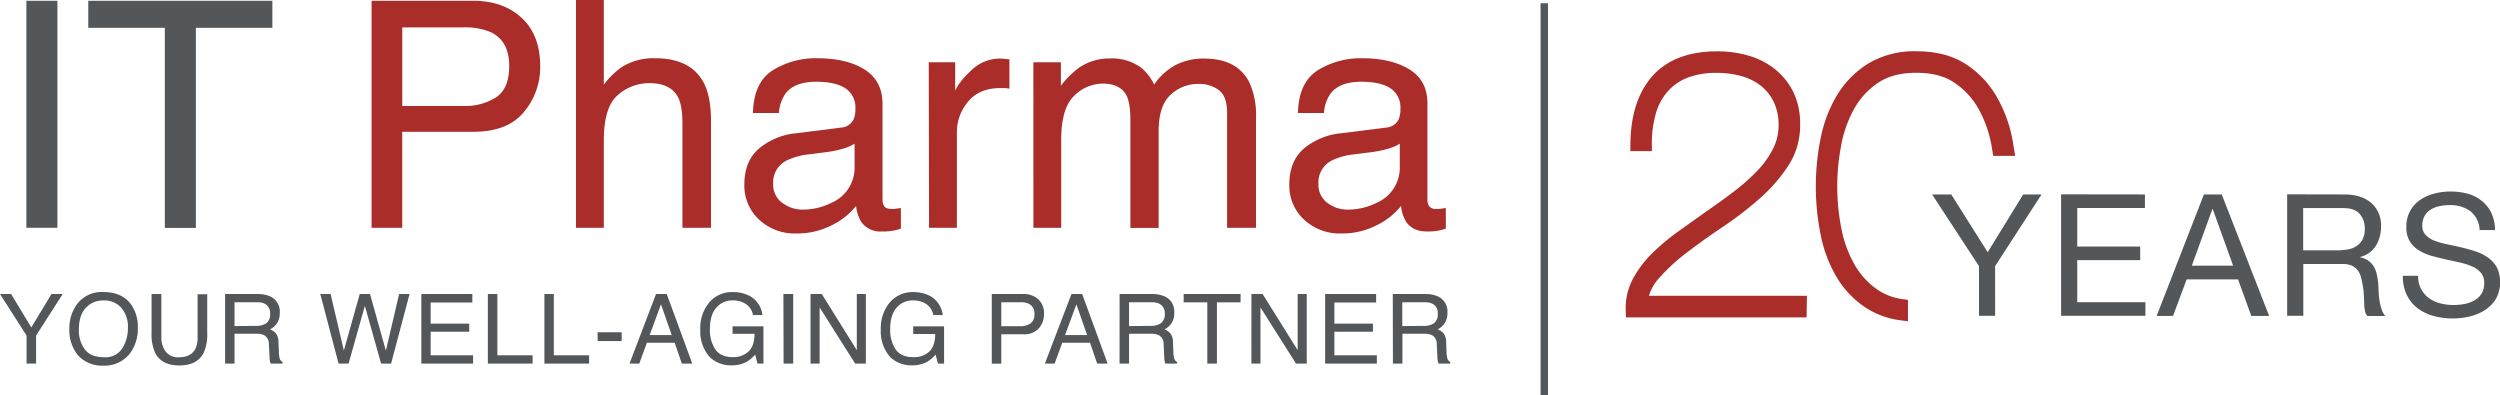 <svg xmlns="http://www.w3.org/2000/svg" viewBox="0 0 699.7 110.64"><defs><style>.cls-1{fill:#53575a;}.cls-2,.cls-3{fill:#aa2d29;}.cls-2{stroke:#aa2d29;stroke-miterlimit:10;stroke-width:4px;}</style></defs><g id="Capa_2" data-name="Capa 2"><g id="Capa_1-2" data-name="Capa 1"><rect class="cls-1" x="431.17" y="0.92" width="2.09" height="109.72"></rect><path class="cls-2" d="M503.66,86.83H457a15.56,15.56,0,0,1,1.83-7.94,28.35,28.35,0,0,1,5.09-6.67A59.88,59.88,0,0,1,471,66.31l7.79-5.55q4-2.74,7.74-5.6a55.4,55.4,0,0,0,6.72-5.95A27.73,27.73,0,0,0,498,42.59,16.51,16.51,0,0,0,499.79,35a16.62,16.62,0,0,0-1.48-7.18,14.87,14.87,0,0,0-4-5.19,17.48,17.48,0,0,0-6.06-3.16,26.42,26.42,0,0,0-7.69-1.07A23.85,23.85,0,0,0,471.28,20,16.45,16.45,0,0,0,465,24.56a18.11,18.11,0,0,0-3.56,6.93,32.64,32.64,0,0,0-1.12,8.81h-2q.11-11.41,5.65-17.67t16.65-6.26a28.71,28.71,0,0,1,8.35,1.17,19.22,19.22,0,0,1,6.72,3.51,17.07,17.07,0,0,1,4.53,5.8A18.5,18.5,0,0,1,501.82,35a18.59,18.59,0,0,1-3.05,10.39,42.87,42.87,0,0,1-7.69,8.75,95.8,95.8,0,0,1-10,7.69q-5.4,3.61-10.13,7.23a55.63,55.63,0,0,0-8.1,7.44,14.33,14.33,0,0,0-3.76,8.29h44.6Z"></path><path class="cls-1" d="M558.4,88.39h-4.52V74.49L540.75,54.42h5.37l10.19,16.17,9.94-16.17h5.14l-13,20.07Z"></path><path class="cls-1" d="M600.32,54.42v3.8H581.38V69H599v3.81H581.38V84.58h19.08v3.81h-23.6v-34Z"></path><path class="cls-1" d="M621.82,54.42l13.27,34h-5l-3.71-10.23H612l-3.81,10.23H603.6l13.23-34ZM625,74.35,619.3,58.51h-.1l-5.75,15.84Z"></path><path class="cls-1" d="M656.08,54.42q4.84,0,7.58,2.38a8.15,8.15,0,0,1,2.74,6.51,10.38,10.38,0,0,1-1.4,5.43,7.26,7.26,0,0,1-4.5,3.19V72a6.06,6.06,0,0,1,2.4,1,5.35,5.35,0,0,1,1.48,1.6,7.33,7.33,0,0,1,.81,2.07,21.68,21.68,0,0,1,.4,2.37c.06.83.11,1.67.14,2.53a23.36,23.36,0,0,0,.24,2.52,15.51,15.51,0,0,0,.55,2.35,5.74,5.74,0,0,0,1.07,2h-5A2.83,2.83,0,0,1,661.9,87a14.6,14.6,0,0,1-.21-2c0-.75-.06-1.55-.1-2.4a16.32,16.32,0,0,0-.28-2.53c-.13-.82-.29-1.61-.48-2.35a5.47,5.47,0,0,0-.9-2,4.34,4.34,0,0,0-1.62-1.33,5.87,5.87,0,0,0-2.66-.5h-11V88.39h-4.52v-34ZM657,69.83a6.62,6.62,0,0,0,2.5-.93,5.08,5.08,0,0,0,1.71-1.85,6.21,6.21,0,0,0,.64-3,6.12,6.12,0,0,0-1.43-4.19q-1.43-1.62-4.61-1.62H644.61V70.07H654A18.05,18.05,0,0,0,657,69.83Z"></path><path class="cls-1" d="M691.35,59.06a9.53,9.53,0,0,0-5.78-1.65,13.79,13.79,0,0,0-2.8.29,7.5,7.5,0,0,0-2.45.95,5,5,0,0,0-1.72,1.79,5.58,5.58,0,0,0-.64,2.78,3.52,3.52,0,0,0,.93,2.54,6.86,6.86,0,0,0,2.47,1.6,21.1,21.1,0,0,0,3.5,1c1.3.27,2.62.56,4,.88s2.67.69,4,1.12a13.1,13.1,0,0,1,3.49,1.74,8.32,8.32,0,0,1,2.48,2.76,9.71,9.71,0,0,1-.29,8.82,10,10,0,0,1-3.11,3.14,13.45,13.45,0,0,1-4.26,1.76,20.42,20.42,0,0,1-4.69.55,20.18,20.18,0,0,1-5.4-.71,13.29,13.29,0,0,1-4.47-2.17,10.26,10.26,0,0,1-3-3.71,12,12,0,0,1-1.11-5.35h4.28a7.6,7.6,0,0,0,.83,3.68,7.42,7.42,0,0,0,2.19,2.55,9,9,0,0,0,3.16,1.47,14.41,14.41,0,0,0,3.71.48,16.87,16.87,0,0,0,3.07-.29,9,9,0,0,0,2.78-1,5.47,5.47,0,0,0,2-1.88,5.54,5.54,0,0,0,.76-3,4.25,4.25,0,0,0-.92-2.85,6.85,6.85,0,0,0-2.48-1.78,17.66,17.66,0,0,0-3.49-1.12l-4-.88c-1.35-.3-2.67-.65-4-1a14.54,14.54,0,0,1-3.5-1.57,7.53,7.53,0,0,1-2.47-2.52,7.41,7.41,0,0,1-.93-3.88,9,9,0,0,1,1-4.45A9.17,9.17,0,0,1,677.27,56a12.63,12.63,0,0,1,4-1.81,17.73,17.73,0,0,1,4.54-.59,18.27,18.27,0,0,1,4.86.62,10.85,10.85,0,0,1,3.92,2,9.36,9.36,0,0,1,2.67,3.35,12.11,12.11,0,0,1,1.07,4.83H694A7.08,7.08,0,0,0,691.35,59.06Z"></path><path class="cls-2" d="M532,85.67a18.24,18.24,0,0,1-7.38-2.76,23.08,23.08,0,0,1-7.38-8A35.37,35.37,0,0,1,513.33,64a62.83,62.83,0,0,1,0-23.62,35.37,35.37,0,0,1,3.87-10.9,23.08,23.08,0,0,1,7.38-8q4.63-3.11,11.76-3.11c4.75,0,8.68,1,11.76,3.11a23.2,23.2,0,0,1,7.39,8,35.37,35.37,0,0,1,3.87,10.9c.07.42.13.83.2,1.24h2.09c-.13-.79-.25-1.57-.41-2.36a35.65,35.65,0,0,0-4.33-11.51,24.68,24.68,0,0,0-8-8.25q-5-3.15-12.53-3.15a23.11,23.11,0,0,0-12.47,3.15,24.58,24.58,0,0,0-8.1,8.25,35.64,35.64,0,0,0-4.32,11.51,65.95,65.95,0,0,0,0,25.86,35.55,35.55,0,0,0,4.32,11.51,24.07,24.07,0,0,0,8.1,8.2A21.09,21.09,0,0,0,532,87.64Z"></path><path class="cls-1" d="M0,82.29H3.11l5.65,9.36,5.65-9.36h3.14L10.1,93.91v7.85H7.43V93.91Z"></path><path class="cls-1" d="M36.58,85.07a10.69,10.69,0,0,1,2,6.62,11.52,11.52,0,0,1-2.23,7.25,8.92,8.92,0,0,1-7.49,3.39,9,9,0,0,1-7.13-3,11.11,11.11,0,0,1-2.32-7.24,11.46,11.46,0,0,1,2-6.76,8.63,8.63,0,0,1,7.53-3.6Q34.08,81.76,36.58,85.07ZM34.23,97.48a10.53,10.53,0,0,0,1.57-5.75A8.15,8.15,0,0,0,34,86.2a6.21,6.21,0,0,0-5-2.1,6.49,6.49,0,0,0-5,2.08q-1.93,2.07-1.93,6.12a8.9,8.9,0,0,0,1.65,5.46c1.11,1.48,2.89,2.22,5.37,2.22A5.56,5.56,0,0,0,34.23,97.48Z"></path><path class="cls-1" d="M45.16,82.29v12A7,7,0,0,0,46,97.85,4.28,4.28,0,0,0,50,100c2.27,0,3.82-.77,4.64-2.29a7.21,7.21,0,0,0,.66-3.36v-12H58V93.22a12.41,12.41,0,0,1-1,5.53c-1.2,2.35-3.46,3.53-6.8,3.53s-5.59-1.18-6.78-3.53a12.56,12.56,0,0,1-1-5.53V82.29Z"></path><path class="cls-1" d="M63,82.29h8.94a8.75,8.75,0,0,1,3.64.65,4.6,4.6,0,0,1,2.72,4.6,5.1,5.1,0,0,1-.73,2.86,5.32,5.32,0,0,1-2,1.79,4,4,0,0,1,1.73,1.22,4.28,4.28,0,0,1,.65,2.45l.1,2.61a7.52,7.52,0,0,0,.18,1.66,1.63,1.63,0,0,0,.86,1.19v.44H75.76a2.36,2.36,0,0,1-.21-.65,12.31,12.31,0,0,1-.13-1.54l-.17-3.25a2.72,2.72,0,0,0-1.39-2.55,5.62,5.62,0,0,0-2.33-.36H65.64v8.35H63Zm8.65,8.92a5,5,0,0,0,2.88-.74,3.05,3.05,0,0,0,1.07-2.68A2.89,2.89,0,0,0,74.09,85a4.85,4.85,0,0,0-2.12-.4H65.64v6.66Z"></path><path class="cls-1" d="M92.53,82.29l3.71,15.82,4.44-15.82h2.88L108,98.14l3.71-15.85h2.92l-5.17,19.47h-2.8l-4.54-16.15-4.56,16.15h-2.8L89.64,82.29Z"></path><path class="cls-1" d="M117.93,82.29H132.2v2.38H120.53v5.91h10.79v2.26H120.53v6.6h11.88v2.32H117.93Z"></path><path class="cls-1" d="M136.54,82.29h2.67V99.44h9.86v2.32H136.54Z"></path><path class="cls-1" d="M152.37,82.29H155V99.44h9.87v2.32H152.37Z"></path><path class="cls-1" d="M167.24,93H174v2.45h-6.72Z"></path><path class="cls-1" d="M183.61,82.29h3l7.14,19.47h-2.92l-2-5.83h-7.78l-2.13,5.83h-2.73ZM188,93.78l-3-8.6-3.17,8.6Z"></path><path class="cls-1" d="M209.85,82.84a7,7,0,0,1,3.54,5.35h-2.64a4.75,4.75,0,0,0-2-3.11,6.63,6.63,0,0,0-3.73-1,5.82,5.82,0,0,0-4.5,2q-1.83,2-1.83,6.05a9.72,9.72,0,0,0,1.51,5.65q1.5,2.17,4.92,2.18a6.24,6.24,0,0,0,4.32-1.53q1.71-1.53,1.75-5h-6.16V91.34h8.64v10.42H212l-.64-2.51a9.93,9.93,0,0,1-2.36,2,8.71,8.71,0,0,1-4.38,1A8.52,8.52,0,0,1,198.7,100a10.7,10.7,0,0,1-2.7-7.72,11.14,11.14,0,0,1,2.63-7.78,8.39,8.39,0,0,1,6.5-2.76A10,10,0,0,1,209.85,82.84Z"></path><path class="cls-1" d="M219.26,82.29H222v19.47h-2.69Z"></path><path class="cls-1" d="M226.85,82.29H230L239.8,98V82.29h2.54v19.47h-3L229.4,86.05v15.71h-2.55Z"></path><path class="cls-1" d="M260.32,82.84a7,7,0,0,1,3.54,5.35h-2.64a4.78,4.78,0,0,0-2-3.11,6.69,6.69,0,0,0-3.74-1,5.83,5.83,0,0,0-4.5,2q-1.83,2-1.83,6.05a9.72,9.72,0,0,0,1.51,5.65q1.5,2.17,4.92,2.18A6.24,6.24,0,0,0,260,98.48q1.71-1.53,1.75-5h-6.16V91.34h8.64v10.42h-1.72l-.64-2.51a9.93,9.93,0,0,1-2.36,2,8.71,8.71,0,0,1-4.38,1,8.52,8.52,0,0,1-5.91-2.24,10.7,10.7,0,0,1-2.7-7.72,11.14,11.14,0,0,1,2.63-7.78,8.39,8.39,0,0,1,6.5-2.76A10,10,0,0,1,260.32,82.84Z"></path><path class="cls-1" d="M277.58,82.29h8.8a6,6,0,0,1,4.21,1.46,5.3,5.3,0,0,1,1.61,4.12,6,6,0,0,1-1.43,4,5.47,5.47,0,0,1-4.39,1.69h-6.14v8.23h-2.66ZM287.91,85a5.82,5.82,0,0,0-2.4-.41h-5.27V91.3h5.27a5,5,0,0,0,2.89-.76,3,3,0,0,0,1.11-2.66A2.94,2.94,0,0,0,287.91,85Z"></path><path class="cls-1" d="M299.88,82.29h3L310,101.76h-2.92l-2-5.83h-7.78l-2.13,5.83h-2.73Zm4.38,11.49-3-8.6-3.17,8.6Z"></path><path class="cls-1" d="M313.35,82.29h8.94a8.72,8.72,0,0,1,3.64.65,4.6,4.6,0,0,1,2.72,4.6,5.1,5.1,0,0,1-.73,2.86,5.25,5.25,0,0,1-2,1.79,3.9,3.9,0,0,1,1.73,1.22,4.28,4.28,0,0,1,.65,2.45l.1,2.61a8.2,8.2,0,0,0,.18,1.66,1.66,1.66,0,0,0,.86,1.19v.44h-3.27a2.76,2.76,0,0,1-.21-.65,12.31,12.31,0,0,1-.13-1.54l-.16-3.25a2.74,2.74,0,0,0-1.4-2.55,5.6,5.6,0,0,0-2.32-.36H316v8.35h-2.66ZM322,91.21a5,5,0,0,0,2.89-.74A3.08,3.08,0,0,0,326,87.79,2.89,2.89,0,0,0,324.46,85a4.82,4.82,0,0,0-2.12-.4H316v6.66Z"></path><path class="cls-1" d="M347.22,82.29v2.32h-6.63v17.15H337.9V84.61h-6.62V82.29Z"></path><path class="cls-1" d="M350.25,82.29h3.13L363.19,98V82.29h2.54v19.47h-3l-9.95-15.71v15.71h-2.54Z"></path><path class="cls-1" d="M370.88,82.29h14.27v2.38H373.47v5.91h10.79v2.26H373.47v6.6h11.88v2.32H370.88Z"></path><path class="cls-1" d="M389.81,82.29h8.93a8.77,8.77,0,0,1,3.65.65,4.6,4.6,0,0,1,2.72,4.6,5.18,5.18,0,0,1-.73,2.86,5.32,5.32,0,0,1-2,1.79,4,4,0,0,1,1.73,1.22,4.36,4.36,0,0,1,.65,2.45l.09,2.61a8,8,0,0,0,.19,1.66,1.63,1.63,0,0,0,.86,1.19v.44h-3.27a2.36,2.36,0,0,1-.21-.65,11.72,11.72,0,0,1-.14-1.54l-.16-3.25a2.72,2.72,0,0,0-1.39-2.55,5.62,5.62,0,0,0-2.33-.36h-5.89v8.35h-2.66Zm8.65,8.92a5,5,0,0,0,2.88-.74,3.05,3.05,0,0,0,1.06-2.68A2.88,2.88,0,0,0,400.92,85a4.85,4.85,0,0,0-2.12-.4h-6.33v6.66Z"></path><path class="cls-1" d="M7.38.22h8.69V63.75H7.38Z"></path><path class="cls-1" d="M76.23.22V7.79H54.82v56H46.13v-56H24.71V.22Z"></path><path class="cls-3" d="M104,.22h28.43Q140.84.22,146,5t5.19,13.44a19.5,19.5,0,0,1-4.63,13Q142,36.9,132.43,36.89H112.58V63.75H104ZM137.36,9a18.55,18.55,0,0,0-7.77-1.34h-17v22h17a16.18,16.18,0,0,0,9.34-2.47q3.58-2.46,3.59-8.7Q142.52,11.47,137.36,9Z"></path><path class="cls-3" d="M161.2,0H169V23.7a22.37,22.37,0,0,1,5-4.92,16.73,16.73,0,0,1,9.38-2.48q10.08,0,13.68,7.06Q199,27.2,199,34V63.75h-8V34.56q0-5.1-1.3-7.48-2.11-3.81-8-3.81a13.21,13.21,0,0,0-8.77,3.33Q169,29.93,169,39.19V63.75H161.2Z"></path><path class="cls-3" d="M235.29,35.72a4.23,4.23,0,0,0,3.59-2.24,6.88,6.88,0,0,0,.52-3,6.39,6.39,0,0,0-2.83-5.8c-1.89-1.2-4.58-1.8-8.09-1.8q-6.09,0-8.64,3.31A10.88,10.88,0,0,0,218,31.62h-7.27c.15-5.72,2-9.71,5.55-11.95a22.77,22.77,0,0,1,12.38-3.37c5.44,0,9.87,1,13.26,3.12S247,24.73,247,29.11V55.8a3.3,3.3,0,0,0,.5,1.94c.32.49,1,.74,2.1.74.34,0,.73,0,1.16-.07s.9-.1,1.38-.19V64a15,15,0,0,1-5.36.78,6.42,6.42,0,0,1-5.84-2.85,11.18,11.18,0,0,1-1.34-4.28,19.89,19.89,0,0,1-6.83,5.4,21.14,21.14,0,0,1-9.82,2.29,14.58,14.58,0,0,1-10.53-3.91,12.94,12.94,0,0,1-4.09-9.78q0-6.45,4-10a19,19,0,0,1,10.55-4.36Zm-16.4,21a9.16,9.16,0,0,0,5.85,1.94,17.83,17.83,0,0,0,7.95-1.89,10.71,10.71,0,0,0,6.49-10.33V40.21a13,13,0,0,1-3.66,1.52,30.12,30.12,0,0,1-4.41.87l-4.71.6A18.48,18.48,0,0,0,220,45a6.89,6.89,0,0,0-3.61,6.47A6.39,6.39,0,0,0,218.89,56.75Z"></path><path class="cls-3" d="M259.94,17.43h7.4v8c.6-1.55,2.09-3.45,4.45-5.69A11.58,11.58,0,0,1,280,16.39c.15,0,.4,0,.75.05l1.77.17v8.22a11.2,11.2,0,0,0-1.28-.18c-.39,0-.82,0-1.28,0q-5.87,0-9,3.79a13.22,13.22,0,0,0-3.15,8.71V63.75h-7.79Z"></path><path class="cls-3" d="M289.22,17.43h7.7V24a26.24,26.24,0,0,1,5-5,15.1,15.1,0,0,1,8.74-2.64,13.74,13.74,0,0,1,8.91,2.73,14.38,14.38,0,0,1,3.46,4.58,17,17,0,0,1,6.09-5.52A17.12,17.12,0,0,1,337,16.39q9.33,0,12.71,6.75a22.1,22.1,0,0,1,1.82,9.78V63.75h-8.09V31.58q0-4.63-2.31-6.36a9.15,9.15,0,0,0-5.65-1.73,11.2,11.2,0,0,0-7.89,3.07q-3.32,3.07-3.31,10.24v27h-7.91V33.52q0-4.71-1.13-6.88-1.77-3.24-6.61-3.24a11.42,11.42,0,0,0-8,3.42c-2.4,2.28-3.62,6.4-3.62,12.37V63.75h-7.78Z"></path><path class="cls-3" d="M387.84,35.72a4.21,4.21,0,0,0,3.58-2.24,6.88,6.88,0,0,0,.52-3,6.38,6.38,0,0,0-2.82-5.8c-1.89-1.2-4.58-1.8-8.1-1.8-4.06,0-6.93,1.1-8.63,3.31a11,11,0,0,0-1.86,5.43h-7.26q.21-8.58,5.55-11.95A22.77,22.77,0,0,1,381.2,16.3q8.16,0,13.26,3.12t5.05,9.69V55.8a3.38,3.38,0,0,0,.5,1.94,2.41,2.41,0,0,0,2.1.74c.35,0,.73,0,1.16-.07s.9-.1,1.39-.19V64a15.1,15.1,0,0,1-5.36.78q-4,0-5.84-2.85a11,11,0,0,1-1.34-4.28,19.84,19.84,0,0,1-6.84,5.4,21.07,21.07,0,0,1-9.81,2.29,14.62,14.62,0,0,1-10.54-3.91,13,13,0,0,1-4.08-9.78q0-6.45,4-10a19.1,19.1,0,0,1,10.55-4.36Zm-16.39,21a9.09,9.09,0,0,0,5.83,1.94,17.84,17.84,0,0,0,8-1.89,10.71,10.71,0,0,0,6.49-10.33V40.21a13,13,0,0,1-3.67,1.52,29.74,29.74,0,0,1-4.4.87l-4.71.6A18.41,18.41,0,0,0,372.59,45,6.87,6.87,0,0,0,369,51.44,6.37,6.37,0,0,0,371.45,56.75Z"></path></g></g></svg>